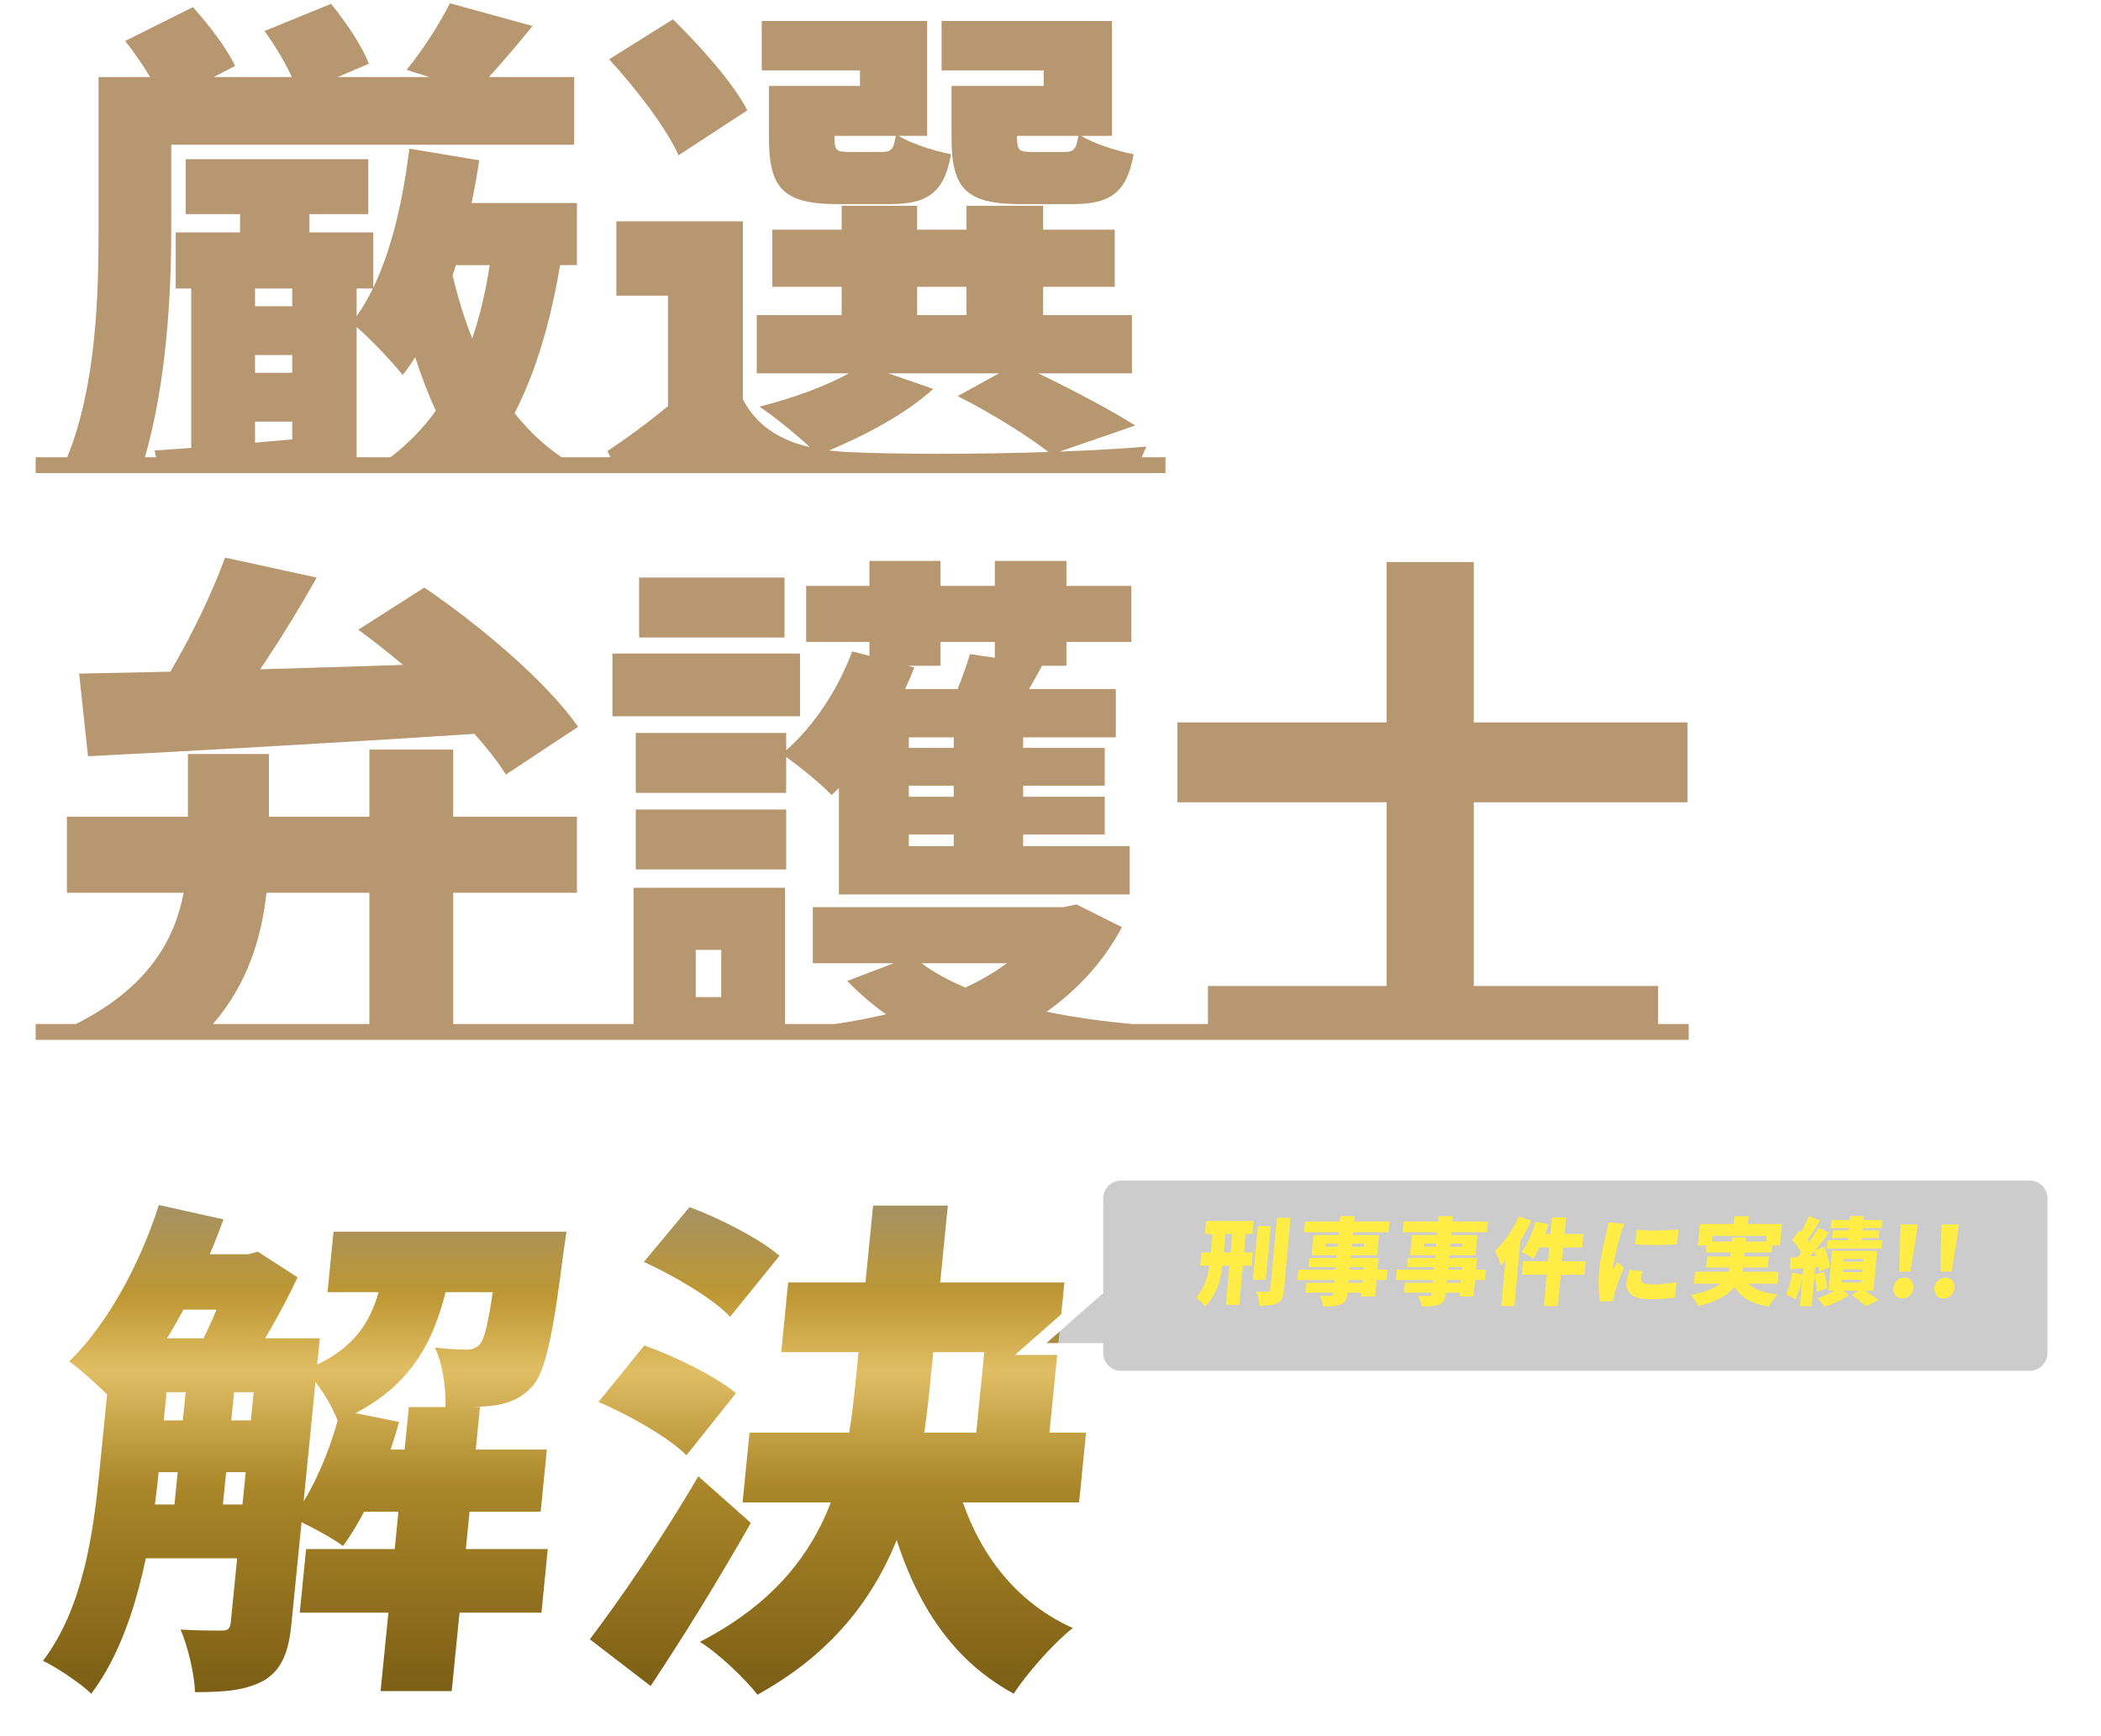 <svg width="530" height="438" viewBox="0 0 530 438" fill="none" xmlns="http://www.w3.org/2000/svg"><path fill-rule="evenodd" clip-rule="evenodd" d="M37.872 19.44H31.3H24.86V57.94C24.86 74.855 24.234 97.504 16.954 115.36H9V119.36H294V115.36H288.027C288.427 114.362 288.816 113.456 289.18 112.68C282.848 113.221 275.276 113.639 267.283 113.936L286.38 107.36C280.576 103.645 270.827 98.487 261.919 94.2H285.54V79.5H263.14V72.36H281.2V57.94H263.14V51.92H243.82V57.94H231.36V51.92H212.32V57.94H194.82V72.36H212.32V79.5H190.9V94.2H214.11C208.174 97.529 199.746 100.535 191.6 102.6C195.086 104.924 200.597 109.369 204.291 112.815C196.444 111.005 190.831 107.238 187.4 100.78V55.84H155.48V74.6H168.5V102.453C163.529 106.614 158.057 110.588 153.24 113.8L153.992 115.36H141.649C137.148 112.284 133.223 108.54 129.814 104.256C135.195 93.702 138.873 81.292 141.28 66.9H145.54V51.22H118.977C119.708 47.674 120.347 44.069 120.9 40.44L103.26 37.5C101.691 50.365 98.872 62.84 94.16 72.588V58.64H78.06V54.02H92.9V40.16H46.84V54.02H60.56V58.64H44.32V72.78H48.24V113.005C44.906 113.26 41.8 113.483 39 113.66L39.364 115.36H36.551C42.027 96.399 43.2 74.087 43.2 58.08V36.52H144.84V19.44H123.326C126.63 15.814 130.448 11.374 134.34 6.56L113.48 0.82C110.96 6 106.48 12.86 102.56 17.62L108.347 19.44H85.138L93.04 16.08C91.36 11.6 87.16 5.44 83.52 0.96L66.72 7.82C69.22 11.22 71.864 15.621 73.629 19.44H53.909L59.3 16.64C57.34 12.3 52.58 6.14 48.66 1.8L31.58 10.34C33.721 13.035 35.996 16.314 37.872 19.44ZM109.94 103.641C106.732 108.076 102.949 111.984 98.519 115.36H89.96V82.497C93.78 85.79 99.197 91.61 101.58 94.62C102.678 93.212 103.731 91.712 104.738 90.129C106.266 94.883 107.986 99.398 109.94 103.641ZM264.475 114.035C259.266 109.987 250.106 104.203 241.58 99.94L251.99 94.2H224.105L235.42 98.12C228.824 104.209 218.32 109.838 209.115 113.653C210.799 113.861 212.568 114.002 214.42 114.08C226.574 114.641 246.344 114.64 264.475 114.035ZM243.82 79.5V72.36H231.36V79.5H243.82ZM119.135 85.414C121.06 79.752 122.502 73.578 123.533 66.9H114.99C114.724 67.758 114.452 68.61 114.173 69.453C115.483 75.028 117.122 80.381 119.135 85.414ZM94.067 72.78H89.96V79.782C91.466 77.662 92.831 75.314 94.067 72.78ZM73.72 72.78H64.34V77.26H73.72V72.78ZM73.72 89.58H64.34V94.06H73.72V89.58ZM73.72 106.38H64.34V111.682C67.407 111.418 70.547 111.144 73.72 110.865V106.38ZM169.76 4.88L153.66 14.96C160.38 22.24 168.22 32.46 171.16 39.18L188.52 27.84C185.02 20.98 176.62 11.6 169.76 4.88ZM216.94 21.68H210.5H198.88H193.98V34.84C193.98 47.72 197.76 51.5 211.48 51.5H224.5C233.88 51.5 238.22 48.7 239.9 38.9C235.719 38.116 229.831 36.234 226.674 34.28H233.88V5.3H192.16V17.76H216.94V21.68ZM225.976 34.28H210.5V34.7C210.5 37.92 211.06 38.34 214.14 38.34H222.4C224.824 38.34 225.434 37.692 225.976 34.28ZM263.28 21.68H256.56H244.8H240.04V34.84C240.04 47.72 243.82 51.5 257.54 51.5H270.56C279.94 51.5 284.28 48.7 285.96 38.9C281.779 38.116 275.891 36.234 272.734 34.28H280.5V5.3H237.52V17.76H263.28V21.68ZM272.036 34.28H256.56V34.7C256.56 37.92 257.12 38.34 260.2 38.34H268.46C270.884 38.34 271.494 37.692 272.036 34.28ZM67.84 190.24H47.4V206.06H16.88V225.24H46.329C44.082 237.056 37.465 249.13 19.15 258.36H9V262.36H426V258.36H418.26V248.76H371.78V202.42H425.68V182.26H371.78V141.8H349.8V182.26H297.02V202.42H349.8V248.76H304.72V258.36H285.674C278.089 257.684 270.793 256.653 264.033 255.262C271.897 249.648 278.364 242.656 283.02 233.92L271.54 228.18L268.32 228.88H264.82H205.04V243.02H225.468L213.72 247.5C216.661 250.556 219.934 253.357 223.51 255.907C219.4 256.879 215.112 257.693 210.691 258.36H198.04V223.98H175.5H169.62H159.82V258.36H114.32V225.24H145.54V206.06H114.32V189.12H93.18V206.06H67.84V190.24ZM93.18 258.36V225.24H67.219C65.983 236.49 62.528 248.138 53.722 258.36H93.18ZM243.53 249.164C247.392 247.354 250.908 245.311 254.006 243.02H232.465C235.521 245.312 239.254 247.359 243.53 249.164ZM175.5 239.66V251.56H181.94V239.66H175.5ZM42.964 169.46C34.411 169.668 26.629 169.832 19.96 169.94L22.2 190.8C47.932 189.494 84.632 187.456 119.68 185.142C122.937 188.799 125.677 192.303 127.62 195.42L145.82 183.38C137.98 172.04 121.04 157.76 107.04 148.24L90.38 158.88C94.071 161.558 97.893 164.572 101.648 167.757C89.34 168.16 77.134 168.534 65.626 168.861C70.476 161.688 75.447 153.637 79.88 145.72L56.78 140.68C53.553 149.528 48.391 160.31 42.964 169.46ZM219.32 147.82H203.36V161.96H219.32V165.464L214.98 164.34C211.518 173.661 205.523 182.982 198.32 189.291V184.92H160.38V200.04H198.32V191.001C202.02 193.595 207.396 198.069 209.8 200.6C210.408 200.023 211.015 199.421 211.62 198.795V225.66H284.98V213.48H258.1V210.54H278.68V201.02H258.1V198.22H278.68V188.7H258.1V186.04H281.48V173.86H259.593C260.631 172.042 261.721 170.077 262.85 167.98H269.02V161.96H285.4V147.82H269.02V141.52H250.96V147.82H237.24V141.52H219.32V147.82ZM237.24 161.96V167.98H229.038L230.66 168.4C229.948 170.222 229.164 172.047 228.318 173.86H241.54C242.792 170.8 243.951 167.611 244.66 165.04L250.96 165.954V161.96H237.24ZM240.6 186.04H229.26V188.7H240.6V186.04ZM240.6 198.22H229.26V201.02H240.6V198.22ZM240.6 210.54H229.26V213.48H240.6V210.54ZM197.9 145.72H161.22V160.84H197.9V145.72ZM198.32 204.24H160.38V219.36H198.32V204.24ZM201.82 164.9H154.5V180.72H201.82V164.9Z" fill="#B7976F"/><g filter="url(#filter0_d_838_12534)"><path d="M35.181 329.661H70.411L69.06 343.244H33.83L35.181 329.661ZM33.122 350.359H68.352L67.053 363.425H31.823L33.122 350.359ZM31.012 371.575H66.242L64.891 385.158H29.661L31.012 371.575ZM89.329 357.733H137.949L136.392 373.386H87.772L89.329 357.733ZM43.531 308.446H63.551L62.161 322.417H42.142L43.531 308.446ZM84.137 302.754H131.067L129.549 318.019H82.619L84.137 302.754ZM77.213 382.829H138.183L136.587 398.87H75.617L77.213 382.829ZM103.137 346.996H121.077L113.949 418.662H96.009L103.137 346.996ZM47.46 336.906H59.68L55.743 376.49H43.523L47.46 336.906ZM126.257 302.754H142.897C142.897 302.754 142.394 306.506 142.071 308.446C139.531 328.756 137.565 338.07 134.344 341.692C131.708 344.667 128.863 345.832 125.418 346.478C122.377 346.996 117.554 347.125 112.367 346.996C112.57 342.339 111.641 336 109.699 331.99C113.171 332.378 115.888 332.507 117.578 332.507C119.008 332.507 120.074 332.249 121.099 331.084C122.567 329.403 123.873 322.805 126.038 304.953L126.257 302.754ZM85.9 347.772L100.684 350.747C97.433 362.519 92.076 374.55 86.52 382.053C83.619 379.854 77.193 376.49 73.708 374.938C79.057 368.211 83.349 357.733 85.9 347.772ZM40.086 296.027L56.366 299.649C49.898 317.631 40.062 335.483 29.608 346.478C27.031 343.632 20.968 337.941 17.442 335.483C27.078 326.169 35.201 311.163 40.086 296.027ZM28.421 329.661H43.371L39.961 363.942C38.276 380.889 34.231 404.562 23.015 419.309C20.529 416.851 14.194 412.582 10.838 411.03C21.003 397.706 23.57 378.431 25.024 363.813L28.421 329.661ZM65.341 329.661H80.681L73.514 401.716C72.832 408.572 71.199 413.229 66.639 415.946C61.962 418.533 56.593 418.921 49.183 418.921C49.101 414.523 47.351 407.278 45.553 403.139C49.817 403.398 54.497 403.398 56.057 403.398C57.487 403.398 58.059 402.88 58.213 401.328L65.341 329.661ZM97.662 307.929H114.433C111.203 327.333 105.992 341.821 85.227 350.618C83.805 346.608 80.12 340.528 76.763 337.682C92.721 331.472 95.401 321.512 97.662 307.929ZM59.131 308.446H62.641L65.045 307.799L75.062 314.267C71.249 322.547 65.124 333.154 60.294 339.881C57.523 337.682 52.762 334.577 49.679 332.895C53.014 326.815 56.969 317.113 58.848 311.292L59.131 308.446Z" fill="url(#paint0_linear_838_12534)"/><path d="M198.823 315.561H268.503L264.026 360.579H245.566L248.294 333.154H197.074L198.823 315.561ZM189.074 353.464H273.964L272.214 371.057H187.324L189.074 353.464ZM220.253 296.157H239.103L234.549 341.951C231.744 370.152 225.327 400.681 191.079 419.568C187.968 415.558 181.201 409.089 176.544 406.244C207.922 390.073 213.331 365.753 215.712 341.821L220.253 296.157ZM240.837 363.684C244.612 380.63 254.442 395.507 270.621 402.751C265.828 406.502 259.089 414.135 255.715 419.309C237.335 409.348 227.839 391.108 222.862 367.952L240.837 363.684ZM162.418 310.386L173.935 296.545C181.582 299.391 191.727 304.565 196.632 308.834L184.181 324.228C179.952 319.701 170.131 313.879 162.418 310.386ZM150.976 345.702L162.531 331.472C170.191 334.189 180.609 339.234 185.644 343.503L173.167 359.156C168.795 354.758 158.831 349.066 150.976 345.702ZM148.788 405.597C156.266 395.765 167.209 379.854 176.15 364.46L189.409 376.232C181.532 390.073 172.837 404.303 164.128 417.369L148.788 405.597Z" fill="url(#paint1_linear_838_12534)"/></g><g filter="url(#filter1_d_838_12534)"><path d="M313.428 357.837C312.609 361.014 311.756 365.138 311.299 368.113C310.193 375.212 308.141 389.815 307.338 397.252C306.638 403.742 310.159 405.77 314.783 405.77C325.323 405.77 333.127 399.618 338.908 392.046L345.403 401.173C340.487 407.663 329.348 416.993 313.504 416.993C301.604 416.993 294.768 411.652 296.045 399.821C296.965 391.302 299.532 373.183 300.079 368.113C300.473 364.462 300.535 360.744 300.183 357.701L313.428 357.837Z" fill="white"/><path d="M394.601 356.755C394.244 358.175 393.836 360.068 393.592 361.69C392.965 365.611 391.832 375.482 391.219 381.161C390.504 387.787 390.317 400.226 389.69 406.041C389.004 412.396 383.369 416.723 374.393 416.723C362.901 416.723 357.474 412.193 358.284 404.689C359.065 397.455 366.147 392.316 376.959 392.316C392.259 392.316 402.577 399.415 407.96 404.35L401.059 413.477C395.081 407.122 386.05 400.7 374.694 400.7C370.886 400.7 368.55 402.187 368.345 404.08C368.105 406.311 370.225 407.46 373.761 407.46C377.229 407.46 379.235 406.514 379.607 403.066C379.972 399.686 380.411 388.057 381.155 381.161C381.877 374.468 383.035 365.003 383.392 361.69C383.531 360.406 383.629 358.242 383.449 356.755H394.601ZM364.537 362.502C369.549 363.313 376.888 363.989 380.832 363.989C390.42 363.989 399.304 363.583 410.027 361.893L408.952 371.223C402.321 372.169 390.81 372.981 379.93 372.981C375.85 372.981 368.3 372.372 363.741 371.764L364.537 362.502ZM362.538 377.24C366.667 378.051 375.252 378.524 378.38 378.524C392.456 378.524 401.186 377.646 409.381 376.699L408.276 386.299C398.647 387.313 391.667 387.719 377.251 387.719C373.647 387.719 365.864 387.381 361.638 386.84L362.538 377.24Z" fill="white"/><path d="M464.415 356.958C464.073 358.242 463.348 362.434 463.149 363.651C462.463 368.113 461.067 382.31 460.551 387.719L450.536 384.744C451.062 379.877 452.433 367.166 452.534 363.718C452.612 360.473 452.61 357.972 452.515 356.958H464.415ZM423.789 364.8C434.458 364.868 452.937 364.395 460.349 364.395C466.537 364.395 477.975 364.259 482.048 364.327L480.868 373.995C476.402 373.792 469.08 373.589 459.016 373.589C446.3 373.589 433.322 374.13 423.003 374.603L423.789 364.8ZM459.075 385.015C457.762 397.184 453.168 403.201 444.396 403.201C439.432 403.201 432.82 398.942 433.761 390.221C434.644 382.04 441.78 377.037 449.668 377.037C459.188 377.037 463.529 384.068 462.588 392.79C461.654 401.443 454.74 413.207 437.244 417.804L429.413 409.083C440.738 406.852 451.272 403.134 452.592 390.897C452.964 387.449 451.121 385.623 448.469 385.623C446.361 385.623 443.979 386.908 443.643 390.018C443.38 392.452 445.374 394.142 447.55 394.142C450.202 394.142 453.306 391.843 451.43 383.392L459.075 385.015Z" fill="white"/><path d="M487.186 395.088C493.51 395.088 497.995 400.159 497.324 406.379C496.653 412.599 491.073 417.669 484.749 417.669C478.493 417.669 473.941 412.599 474.612 406.379C475.283 400.159 480.93 395.088 487.186 395.088ZM485.362 411.99C488.49 411.99 491.276 409.489 491.612 406.379C491.948 403.269 489.702 400.767 486.574 400.767C483.514 400.767 480.66 403.269 480.324 406.379C479.988 409.489 482.302 411.99 485.362 411.99Z" fill="white"/></g><g filter="url(#filter2_d_838_12534)"><path d="M468.761 199.48C468.201 201.88 467.561 204.92 467.081 207.16C466.201 211.24 465.241 215.24 464.521 218.84C461.961 230.2 455.081 254.6 447.081 267.48L434.441 262.44C444.121 249.32 449.961 228.28 452.201 218.12C453.721 210.44 454.521 203.8 454.361 197.96L468.761 199.48ZM496.361 206.84C501.241 214.04 507.801 229.08 510.121 236.84L497.721 242.52C495.801 233.24 490.441 219.08 484.681 211.72L496.361 206.84ZM434.281 215.24C437.401 215.48 440.441 215.32 443.641 215.24C450.281 215.08 464.841 213.4 471.081 213.4C480.281 213.4 486.361 217.72 486.361 229.72C486.361 239.08 485.321 252.2 481.881 259.24C479.161 265 474.441 267 467.961 267C464.841 267 461.081 266.52 458.201 265.88L456.121 253.16C459.081 253.96 463.881 254.84 465.881 254.84C468.441 254.84 470.281 253.96 471.321 251.8C473.321 247.8 474.281 238.44 474.281 231C474.281 225.16 471.881 224.44 466.921 224.44C462.521 224.44 449.401 226.12 445.241 226.76C442.681 227.16 438.041 227.8 435.401 228.28L434.281 215.24ZM493.561 196.04C495.561 199 498.361 204.2 499.801 207L492.201 210.2C490.521 206.92 488.201 202.2 486.041 199.08L493.561 196.04ZM503.401 192.2C505.481 195.24 508.361 200.36 509.721 203.08L502.201 206.28C500.601 203 498.041 198.28 495.881 195.24L503.401 192.2Z" fill="white"/></g><g filter="url(#filter3_d_838_12534)"><path fill-rule="evenodd" clip-rule="evenodd" d="M282.805 288.36C279.491 288.36 276.805 291.046 276.805 294.36V317.577L260 332.36H276.805V333.36C276.805 336.674 279.491 339.36 282.805 339.36H512C515.314 339.36 518 336.674 518 333.36V294.36C518 291.046 515.314 288.36 512 288.36H282.805Z" fill="black" fill-opacity="0.2" shape-rendering="crispEdges"/></g><g filter="url(#filter4_d_838_12534)"><path fill-rule="evenodd" clip-rule="evenodd" d="M282.804 289.86C280.319 289.86 278.304 291.875 278.304 294.36V318.256L263.976 330.86H278.304V333.36C278.304 335.845 280.319 337.86 282.804 337.86H512C514.485 337.86 516.5 335.845 516.5 333.36V294.36C516.5 291.875 514.485 289.86 512 289.86H282.804ZM275.304 294.36C275.304 290.218 278.662 286.86 282.804 286.86H512C516.142 286.86 519.5 290.218 519.5 294.36V333.36C519.5 337.502 516.142 340.86 512 340.86H282.804C278.83 340.86 275.578 337.769 275.321 333.86H256.023L275.304 316.899V294.36Z" fill="white"/></g><g filter="url(#filter5_d_838_12534)"><path d="M304.235 304.053H316.235L315.936 307.327H303.936L304.235 304.053ZM303.079 311.988H316.063L315.758 315.334H302.774L303.079 311.988ZM317.293 305.344H320.557L319.322 318.895H316.058L317.293 305.344ZM322.117 303.24H325.549L323.891 321.429C323.725 323.245 323.328 324.177 322.268 324.751C321.183 325.325 319.66 325.444 317.668 325.444C317.638 324.464 317.304 322.863 316.913 321.883C318.133 321.931 319.429 321.931 319.861 321.931C320.269 321.931 320.424 321.811 320.461 321.405L322.117 303.24ZM305.998 305.774H309.286L308.547 313.876C308.153 318.202 307.252 322.289 303.993 325.659C303.487 324.894 302.489 323.986 301.704 323.389C304.324 320.449 304.963 317.127 305.261 313.852L305.998 305.774ZM311.066 305.2H314.45L312.626 325.205H309.242L311.066 305.2Z" fill="#FFED46"/><path d="M338.114 302.834H341.666L339.881 322.409C339.737 323.986 339.316 324.655 338.241 325.133C337.17 325.564 335.845 325.611 333.781 325.611C333.685 324.823 333.266 323.628 332.897 322.935C333.877 322.982 335.293 322.982 335.677 322.982C336.135 322.958 336.292 322.815 336.329 322.409L338.114 302.834ZM329.23 304.196H350.518L350.272 306.897H328.984L329.23 304.196ZM334.484 309.741L334.41 310.554H344.01L344.084 309.741H334.484ZM331.342 307.614H347.854L347.392 312.681H330.88L331.342 307.614ZM330.287 313.398H347.759L346.874 323.102H343.322L343.998 315.693H330.078L330.287 313.398ZM327.523 316.338H350.011L349.773 318.943H327.285L327.523 316.338ZM329.548 319.66H345.556L345.331 322.122H329.323L329.548 319.66Z" fill="#FFED46"/><path d="M362.954 302.834H366.506L364.721 322.409C364.577 323.986 364.156 324.655 363.081 325.133C362.01 325.564 360.685 325.611 358.621 325.611C358.525 324.823 358.106 323.628 357.737 322.935C358.717 322.982 360.133 322.982 360.517 322.982C360.975 322.958 361.132 322.815 361.169 322.409L362.954 302.834ZM354.07 304.196H375.358L375.112 306.897H353.824L354.07 304.196ZM359.324 309.741L359.25 310.554H368.85L368.924 309.741H359.324ZM356.182 307.614H372.694L372.232 312.681H355.72L356.182 307.614ZM355.127 313.398H372.599L371.714 323.102H368.162L368.838 315.693H354.918L355.127 313.398ZM352.363 316.338H374.851L374.613 318.943H352.125L352.363 316.338ZM354.388 319.66H370.396L370.171 322.122H354.163L354.388 319.66Z" fill="#FFED46"/><path d="M391.51 303.145H395.038L392.998 325.516H389.47L391.51 303.145ZM387.356 304.22L390.653 304.913C389.691 308.092 388.183 311.462 386.77 313.542C386.12 313.04 384.679 312.251 383.872 311.892C385.286 310.076 386.571 307.041 387.356 304.22ZM388.392 307.327H399.432L399.123 310.721H387.219L388.392 307.327ZM384.213 314.211H400.005L399.695 317.605H383.903L384.213 314.211ZM383.129 302.93L386.324 303.957C384.415 308.044 381.49 312.49 378.621 315.262C378.387 314.402 377.628 312.466 377.13 311.606C379.384 309.526 381.677 306.228 383.129 302.93ZM380.152 309.789L383.765 306.491L383.763 306.515L382.03 325.516H378.718L380.152 309.789Z" fill="#FFED46"/><path d="M412.829 306.228C415.938 306.61 420.701 306.491 423.415 306.204L423.075 309.933C419.907 310.195 415.705 310.219 412.515 309.933L412.829 306.228ZM414.346 316.696C414.108 317.461 413.988 317.987 413.932 318.609C413.836 319.66 414.807 320.066 416.775 320.066C418.911 320.066 420.656 319.875 422.882 319.421L422.596 323.341C420.986 323.628 419.075 323.795 416.243 323.795C412.043 323.795 410.096 322.241 410.33 319.684C410.423 318.656 410.659 317.653 411.06 316.41L414.346 316.696ZM409.77 304.77C409.503 305.32 409.011 306.778 408.875 307.208C408.498 308.451 407.148 313.518 406.945 315.74C406.939 315.812 406.904 316.195 406.919 316.29C407.316 315.621 407.648 315.143 408.023 314.45L409.649 315.836C408.73 318.011 407.747 320.64 407.36 321.979C407.256 322.337 407.131 322.911 407.112 323.126C407.088 323.389 407.049 323.819 407.038 324.201L403.658 324.416C403.324 322.815 403.119 319.804 403.415 316.553C403.749 312.896 404.809 308.905 405.21 307.136C405.371 306.419 405.637 305.344 405.744 304.435L409.77 304.77Z" fill="#FFED46"/><path d="M437.518 302.882H441.118L440.754 306.873H437.154L437.518 302.882ZM428.799 304.794H449.535L449.041 310.219H445.417L445.637 307.805H431.981L431.761 310.219H428.305L428.799 304.794ZM430.604 309.216H447.14L446.887 311.988H430.351L430.604 309.216ZM427.603 316.864H448.675L448.402 319.851H427.33L427.603 316.864ZM430.642 313.016H446.218L445.965 315.788H430.389L430.642 313.016ZM439.551 317.437C440.664 320.497 443.467 322.122 448.514 322.576C447.729 323.293 446.714 324.679 446.197 325.611C440.54 324.751 437.869 322.457 436.374 318.059L439.551 317.437ZM436.936 308.212H440.464L439.823 315.239C439.435 319.493 436.988 323.437 428.396 325.54C428.079 324.799 427.193 323.46 426.491 322.743C434.528 321.19 436.018 318.274 436.299 315.191L436.936 308.212Z" fill="#FFED46"/><path d="M466.73 302.834H470.21L469.493 310.697H466.013L466.73 302.834ZM462.009 303.814H474.873L474.688 305.845H461.824L462.009 303.814ZM462.323 306.419H474.107L473.931 308.355H462.147L462.323 306.419ZM460.969 308.905H474.817L474.625 311.008H460.777L460.969 308.905ZM464.859 316.242L464.794 316.959H469.738L469.803 316.242H464.859ZM464.62 318.871L464.554 319.588H469.498L469.564 318.871H464.62ZM465.097 313.637L465.034 314.33H469.978L470.041 313.637H465.097ZM462.164 311.582H473.516L472.599 321.644H461.247L462.164 311.582ZM467.147 322.743L469.601 321.094C471.052 322.026 472.887 323.221 473.9 323.962L470.73 325.564C469.931 324.847 468.41 323.628 467.147 322.743ZM463.974 320.951L466.451 322.743C464.86 323.867 462.329 325.038 460.329 325.659C459.881 325.038 459.03 324.106 458.413 323.508C460.357 322.982 462.739 321.859 463.974 320.951ZM456.264 302.858L459.17 303.886C457.988 305.798 456.69 307.925 455.656 309.263L453.437 308.331C454.41 306.873 455.605 304.555 456.264 302.858ZM458.712 305.75L461.405 307.017C459.332 309.741 456.706 313.016 454.648 315.047L452.781 313.948C454.779 311.773 457.253 308.331 458.712 305.75ZM452.075 308.785L453.971 306.419C455.069 307.542 456.393 309.072 456.843 310.195L454.751 312.872C454.354 311.701 453.116 310.004 452.075 308.785ZM457.633 311.534L460.146 310.554C460.862 312.179 461.534 314.282 461.646 315.693L458.951 316.816C458.862 315.43 458.294 313.231 457.633 311.534ZM451.666 313.279C453.861 313.159 457.022 312.968 460.042 312.753L459.835 315.549C456.977 315.836 453.981 316.051 451.635 316.242L451.666 313.279ZM457.629 317.629L460.097 316.888C460.529 318.202 460.852 319.923 460.893 321.046L458.273 321.883C458.282 320.736 458.011 318.967 457.629 317.629ZM452.109 317.103L454.825 317.581C454.4 319.875 453.7 322.289 452.913 323.819C452.372 323.437 451.174 322.887 450.526 322.624C451.276 321.238 451.784 319.087 452.109 317.103ZM455 314.88H457.976L457.004 325.54H454.028L455 314.88Z" fill="#FFED46"/><path d="M479.135 316.816L479.248 308.737L479.45 304.937H483.746L483.256 308.737L481.895 316.816H479.135ZM479.884 323.604C478.42 323.604 477.471 322.433 477.606 320.951C477.741 319.469 478.902 318.322 480.366 318.322C481.854 318.322 482.805 319.469 482.67 320.951C482.535 322.433 481.372 323.604 479.884 323.604Z" fill="#FFED46"/><path d="M489.514 316.816L489.627 308.737L489.829 304.937H494.125L493.635 308.737L492.274 316.816H489.514ZM490.263 323.604C488.799 323.604 487.85 322.433 487.985 320.951C488.12 319.469 489.281 318.322 490.745 318.322C492.233 318.322 493.184 319.469 493.049 320.951C492.914 322.433 491.751 323.604 490.263 323.604Z" fill="#FFED46"/></g><defs><filter id="filter0_d_838_12534" x="0.838" y="294.027" width="283.126" height="143.541" filterUnits="userSpaceOnUse" color-interpolation-filters="sRGB"><feFlood flood-opacity="0" result="BackgroundImageFix"/><feColorMatrix in="SourceAlpha" type="matrix" values="0 0 0 0 0 0 0 0 0 0 0 0 0 0 0 0 0 0 127 0" result="hardAlpha"/><feOffset dy="8"/><feGaussianBlur stdDeviation="5"/><feComposite in2="hardAlpha" operator="out"/><feColorMatrix type="matrix" values="0 0 0 0 0 0 0 0 0 0 0 0 0 0 0 0 0 0 0.7 0"/><feBlend mode="normal" in2="BackgroundImageFix" result="effect1_dropShadow_838_12534"/><feBlend mode="normal" in="SourceGraphic" in2="effect1_dropShadow_838_12534" result="shape"/></filter><filter id="filter1_d_838_12534" x="285.893" y="354.755" width="221.498" height="81.049" filterUnits="userSpaceOnUse" color-interpolation-filters="sRGB"><feFlood flood-opacity="0" result="BackgroundImageFix"/><feColorMatrix in="SourceAlpha" type="matrix" values="0 0 0 0 0 0 0 0 0 0 0 0 0 0 0 0 0 0 127 0" result="hardAlpha"/><feOffset dy="8"/><feGaussianBlur stdDeviation="5"/><feComposite in2="hardAlpha" operator="out"/><feColorMatrix type="matrix" values="0 0 0 0 0 0 0 0 0 0 0 0 0 0 0 0 0 0 0.7 0"/><feBlend mode="normal" in2="BackgroundImageFix" result="effect1_dropShadow_838_12534"/><feBlend mode="normal" in="SourceGraphic" in2="effect1_dropShadow_838_12534" result="shape"/></filter><filter id="filter2_d_838_12534" x="424.281" y="190.2" width="95.84" height="95.28" filterUnits="userSpaceOnUse" color-interpolation-filters="sRGB"><feFlood flood-opacity="0" result="BackgroundImageFix"/><feColorMatrix in="SourceAlpha" type="matrix" values="0 0 0 0 0 0 0 0 0 0 0 0 0 0 0 0 0 0 127 0" result="hardAlpha"/><feOffset dy="8"/><feGaussianBlur stdDeviation="5"/><feComposite in2="hardAlpha" operator="out"/><feColorMatrix type="matrix" values="0 0 0 0 0 0 0 0 0 0 0 0 0 0 0 0 0 0 0.7 0"/><feBlend mode="normal" in2="BackgroundImageFix" result="effect1_dropShadow_838_12534"/><feBlend mode="normal" in="SourceGraphic" in2="effect1_dropShadow_838_12534" result="shape"/></filter><filter id="filter3_d_838_12534" x="250" y="286.36" width="278" height="71" filterUnits="userSpaceOnUse" color-interpolation-filters="sRGB"><feFlood flood-opacity="0" result="BackgroundImageFix"/><feColorMatrix in="SourceAlpha" type="matrix" values="0 0 0 0 0 0 0 0 0 0 0 0 0 0 0 0 0 0 127 0" result="hardAlpha"/><feOffset dy="8"/><feGaussianBlur stdDeviation="5"/><feComposite in2="hardAlpha" operator="out"/><feColorMatrix type="matrix" values="0 0 0 0 0 0 0 0 0 0 0 0 0 0 0 0 0 0 0.7 0"/><feBlend mode="normal" in2="BackgroundImageFix" result="effect1_dropShadow_838_12534"/><feBlend mode="normal" in="SourceGraphic" in2="effect1_dropShadow_838_12534" result="shape"/></filter><filter id="filter4_d_838_12534" x="246.023" y="284.86" width="283.477" height="74" filterUnits="userSpaceOnUse" color-interpolation-filters="sRGB"><feFlood flood-opacity="0" result="BackgroundImageFix"/><feColorMatrix in="SourceAlpha" type="matrix" values="0 0 0 0 0 0 0 0 0 0 0 0 0 0 0 0 0 0 127 0" result="hardAlpha"/><feOffset dy="8"/><feGaussianBlur stdDeviation="5"/><feComposite in2="hardAlpha" operator="out"/><feColorMatrix type="matrix" values="0 0 0 0 0 0 0 0 0 0 0 0 0 0 0 0 0 0 0.7 0"/><feBlend mode="normal" in2="BackgroundImageFix" result="effect1_dropShadow_838_12534"/><feBlend mode="normal" in="SourceGraphic" in2="effect1_dropShadow_838_12534" result="shape"/></filter><filter id="filter5_d_838_12534" x="297.704" y="302.834" width="200.421" height="30.825" filterUnits="userSpaceOnUse" color-interpolation-filters="sRGB"><feFlood flood-opacity="0" result="BackgroundImageFix"/><feColorMatrix in="SourceAlpha" type="matrix" values="0 0 0 0 0 0 0 0 0 0 0 0 0 0 0 0 0 0 127 0" result="hardAlpha"/><feOffset dy="4"/><feGaussianBlur stdDeviation="2"/><feComposite in2="hardAlpha" operator="out"/><feColorMatrix type="matrix" values="0 0 0 0 0 0 0 0 0 0 0 0 0 0 0 0 0 0 1 0"/><feBlend mode="normal" in2="BackgroundImageFix" result="effect1_dropShadow_838_12534"/><feBlend mode="normal" in="SourceGraphic" in2="effect1_dropShadow_838_12534" result="shape"/></filter><linearGradient id="paint0_linear_838_12534" x1="151.301" y1="296.027" x2="151.301" y2="419.568" gradientUnits="userSpaceOnUse"><stop stop-color="#A59263"/><stop offset="0.182" stop-color="#BE9733"/><stop offset="0.339" stop-color="#E1BE64"/><stop offset="0.578" stop-color="#AA8629"/><stop offset="1" stop-color="#7B5E14"/></linearGradient><linearGradient id="paint1_linear_838_12534" x1="151.301" y1="296.027" x2="151.301" y2="419.568" gradientUnits="userSpaceOnUse"><stop stop-color="#A59263"/><stop offset="0.182" stop-color="#BE9733"/><stop offset="0.339" stop-color="#E1BE64"/><stop offset="0.578" stop-color="#AA8629"/><stop offset="1" stop-color="#7B5E14"/></linearGradient></defs></svg>
